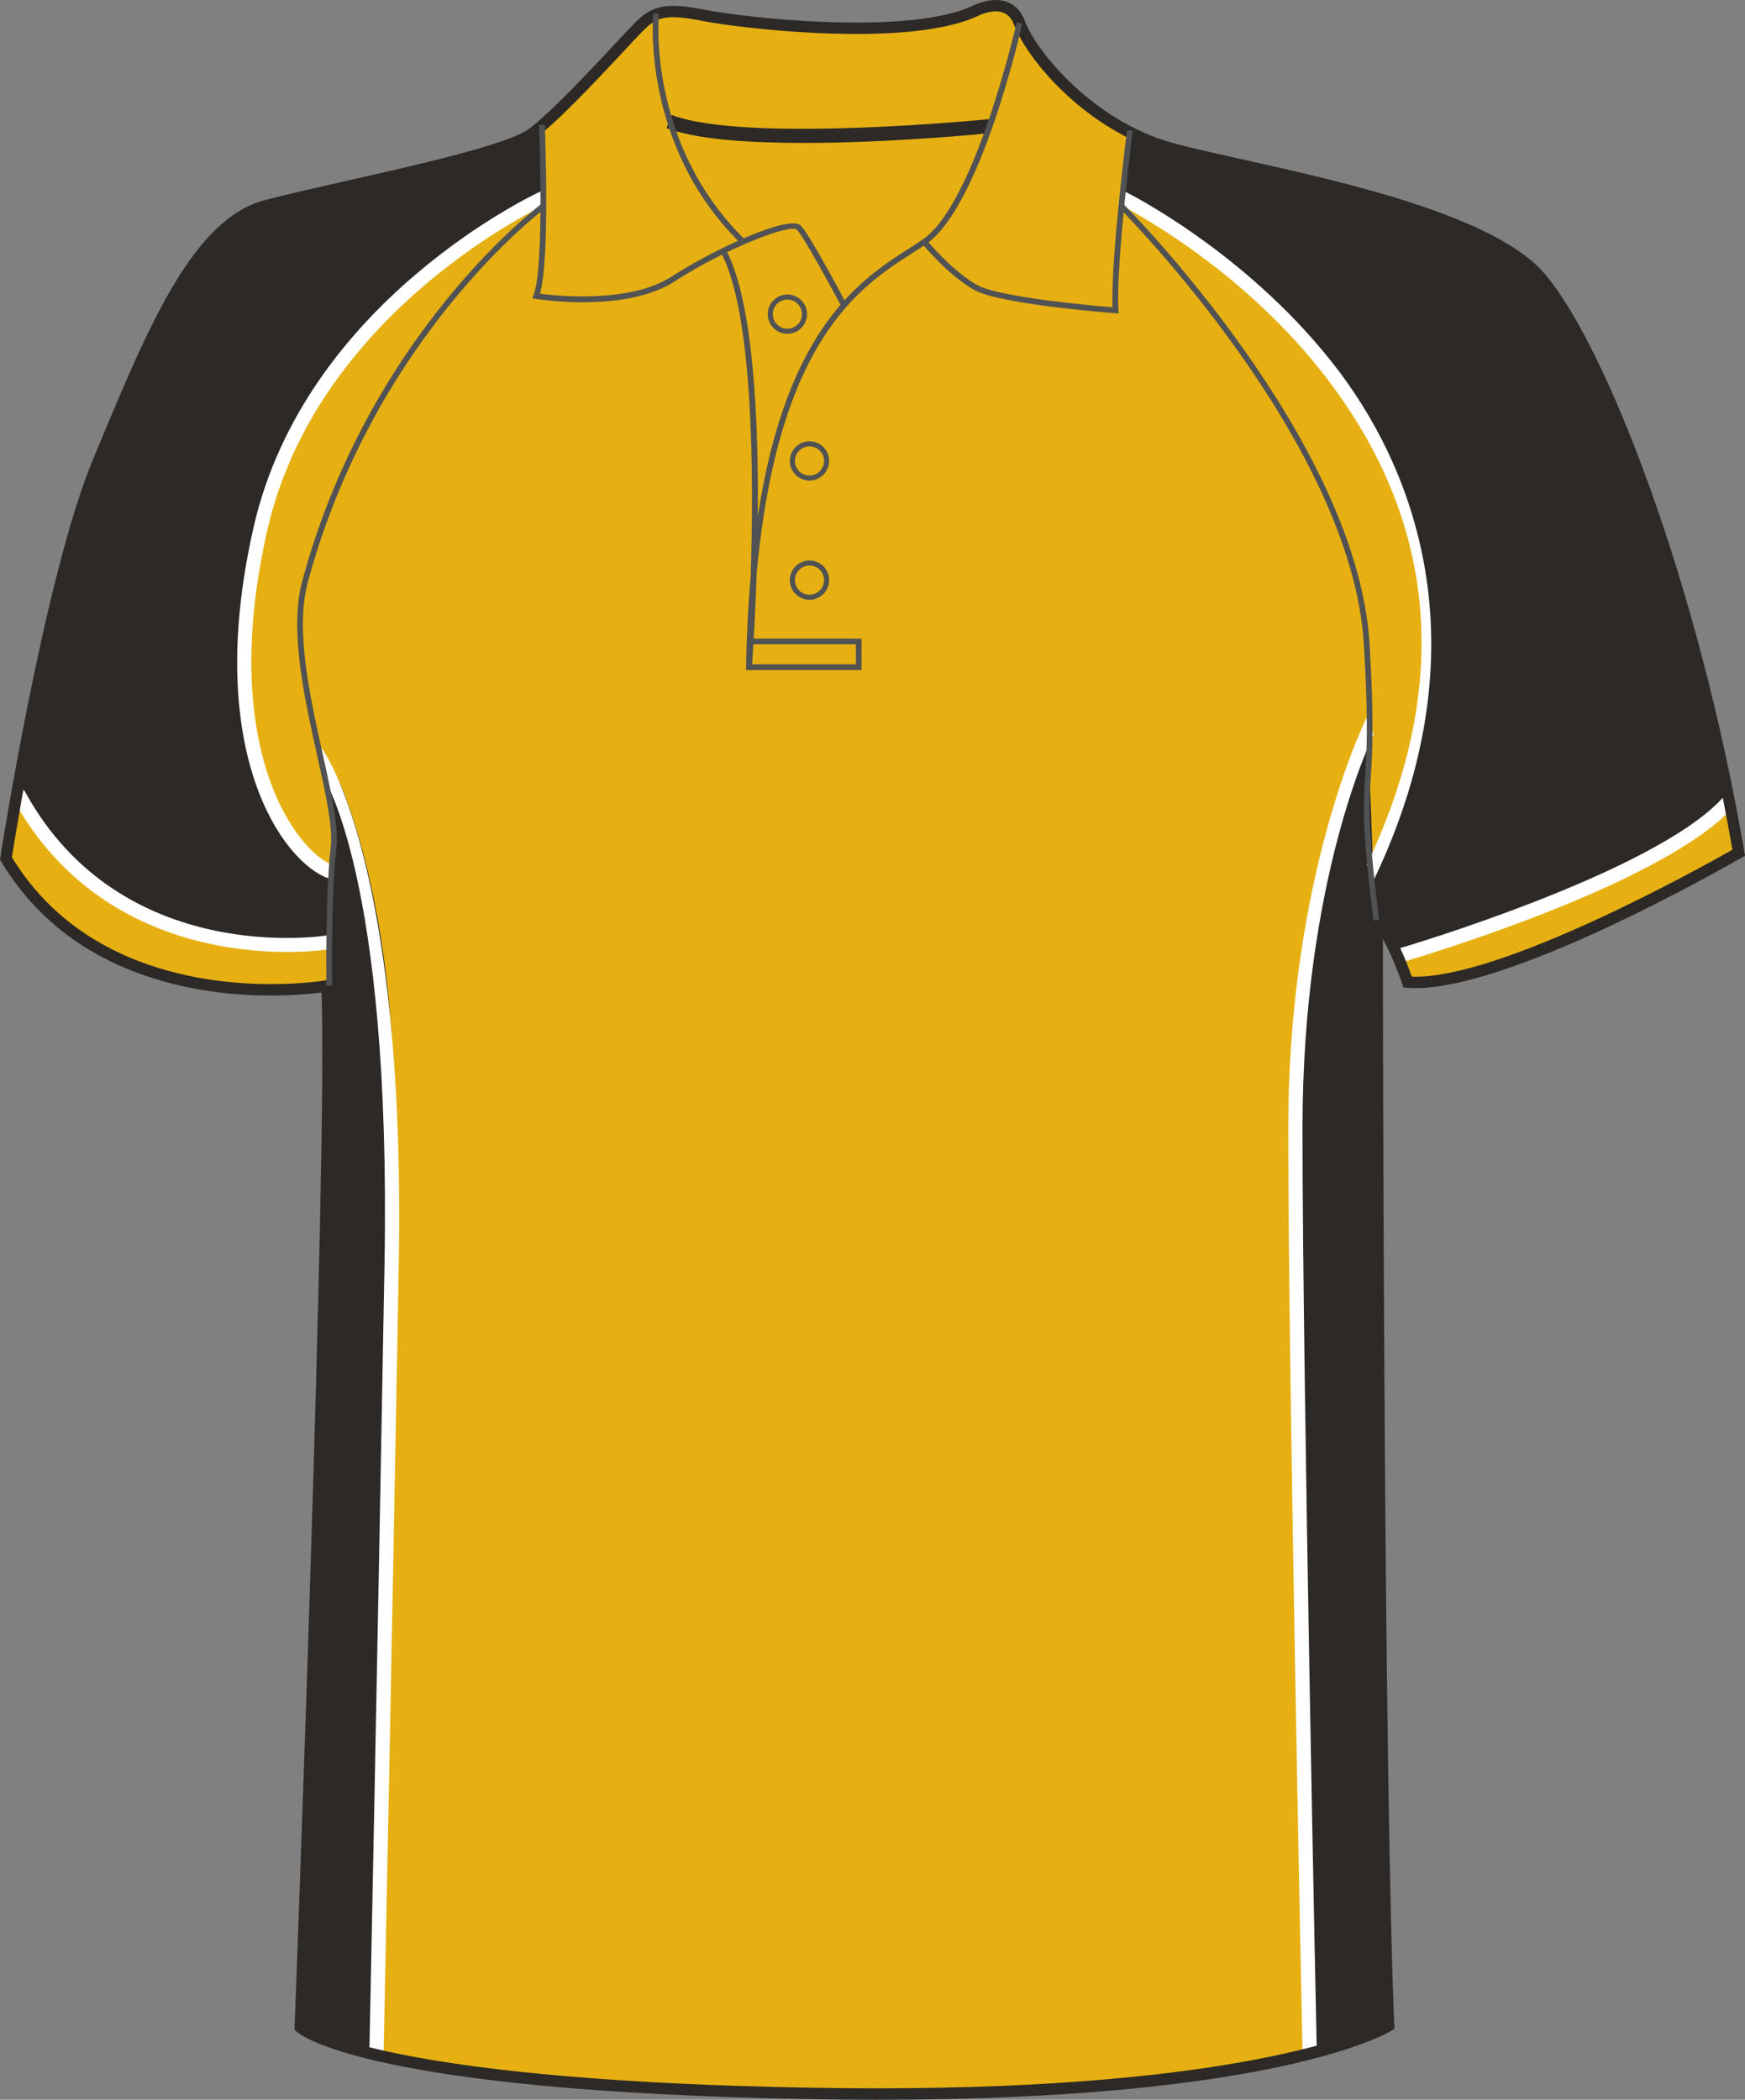 <svg preserveAspectRatio="xMidYMid meet"  xmlns="http://www.w3.org/2000/svg" xmlns:xlink="http://www.w3.org/1999/xlink" version="1.1" id="Layer_1" x="0px" y="0px" width="664.971px" height="800.001px" viewbox="0 0 664.971 800.001" enable-background="new 0 0 664.971 800.001" xml:space="preserve" class="svg0" style="height: 800px;"><rect width="100%" height="100%" fill="#808080" stroke="none"/>   <g id="front"> 	<path id="primary" d="M124.585,376.728c0,0-90.336,9.721-122.317-48.589c0,0,16.461-106.569,35.312-151.524   c18.854-44.954,36.251-89.911,63.808-97.159c27.553-7.25,89.908-18.85,101.507-27.55c11.602-8.702,34.801-34.804,40.602-40.603   c5.803-5.802,10.153-7.255,24.653-4.353c14.5,2.9,76.854,10.154,102.96-1.449c0,0,13.052-7.25,17.4,4.35   c4.352,11.602,26.103,39.153,58.002,47.853c31.9,8.702,117.455,21.752,140.66,49.302c23.205,27.554,58.01,117.463,75.408,218.969   c0,0-89.908,52.203-126.16,49.302c0,0-5.803-17.398-11.604-23.2c0,0,0,316.418,4.35,420.828c0,0-46.399,28.71-218.96,25.811   c-172.563-2.9-195.765-25.231-195.765-25.231S127.486,433.286,124.585,376.728z" class="primary" fill="#e6b012" stroke="#e6b012" stroke-width="1px"></path> 	<g id="secondary" class="secondary" fill="#2D2926" stroke="#2D2926" stroke-width="1px"> 		<path fill="#2D2926" d="M125.143,299.474l1.983,12.24L114.434,771.94l29.001,9.446c0,0,8.702-309.917,5.803-377.709    c-2.897-67.79-20.301-105.45-20.301-105.45L125.143,299.474z" class="secondary" stroke="#2D2926" stroke-width="1px"></path> 		<path fill="#2D2926" d="M520.826,278.846c0,0-27.191,54.043-27.191,150.874c0,96.828,5.438,351.955,5.438,351.955l30.087-10.579    l-5.801-423.594L520.826,278.846" class="secondary" stroke="#2D2926" stroke-width="1px"></path> 		<path fill="#2D2926" d="M427.656,75.467c0,0,176.917,88.457,94.258,258.119l3.189,15.652l8.416,14.799    c0,0,114.561-37.704,126.16-58.006c0,0-24.65-107.306-47.133-155.159c-22.477-47.853-41.324-60.904-67.43-68.155    c-26.1-7.25-113.833-30.453-113.833-30.453L427.656,75.467z" class="secondary" stroke="#2D2926" stroke-width="1px"></path> 		<path fill="#2D2926" d="M124.582,359.034c0,0-85.545,11.749-117.093-58.309c0,0,12.688-95.471,40.961-150.576    c28.279-55.104,35.53-68.155,59.457-73.23c23.929-5.076,87.007-19.576,97.884-28.278l1.448,29.001    c0,0-99.329,36.984-110.206,140.663c-10.877,103.682,28.997,113.83,28.997,113.83L124.582,359.034z" class="secondary" stroke="#2D2926" stroke-width="1px"></path> 		<path fill="#2D2926" d="M306.176,53.964c-20.457,0-40.265-1.306-51.479-5.457l1.514-4.081    c28.56,10.576,119.376,1.599,120.294,1.507l0.436,4.328C374.599,50.496,339.528,53.964,306.176,53.964z" class="secondary" stroke="#2D2926" stroke-width="1px"></path> 	</g> 	<g id="tertiary" class="tertiary" fill="#FFFFFF" stroke="#FFFFFF" stroke-width="1px"> 		<path fill="#FFFFFF" d="M145.653,784.041l-4.434-0.094c0.028-1.49,3.105-150.849,5.8-301.978    c2.667-149.642-23.938-187.196-24.212-187.557l-0.652-9.139c1.165,1.507,32.007,44.954,29.301,196.776    C148.759,633.186,145.683,782.549,145.653,784.041z" class="tertiary" stroke="#FFFFFF" stroke-width="1px"></path> 		<path fill="#FFFFFF" d="M496.861,781.722c-0.057-2.551-5.438-256.257-5.438-352.002c0-96.241,29.484-155.417,29.763-155.973    l1.736,6.091c-0.27,0.548-27.071,54.779-27.071,149.882c0,95.697,5.379,349.355,5.436,351.907L496.861,781.722z" class="tertiary" stroke="#FFFFFF" stroke-width="1px"></path> 		<path fill="#FFFFFF" d="M523.358,334.447l-1.957-5.005c32.973-69.502,26.535-132.723-17.688-188.525    c-33.098-41.765-76.575-63.284-77.012-63.497l1.907-3.911c0.441,0.217,44.696,22.096,78.419,64.588    C538.256,177.449,565.41,245.794,523.358,334.447z" class="tertiary" stroke="#FFFFFF" stroke-width="1px"></path> 		<path fill="#FFFFFF" d="M534.121,366.125l-1.215-4.176c0.965-0.283,96.896-28.45,123.725-57.395l3.193,2.959    C632.18,337.338,538.114,364.964,534.121,366.125z" class="tertiary" stroke="#FFFFFF" stroke-width="1px"></path> 		<path fill="#FFFFFF" d="M125.314,334.186c-16.953-5.932-47.601-47.67-28.229-133.044C116.673,114.807,205,73.955,205.89,73.554    l1.795,3.962c-0.87,0.396-87.257,40.396-106.359,124.591c-19.097,84.172,11.953,123.261,25.428,127.977L125.314,334.186z" class="tertiary" stroke="#FFFFFF" stroke-width="1px"></path> 		<path fill="#FFFFFF" d="M109.463,362.193c-25.688,0-76.29-7.065-104.319-58.471l3.819-2.083    c36.977,67.82,114.865,55.382,115.648,55.248l0.731,4.29C125.125,361.215,119.016,362.193,109.463,362.193z" class="tertiary" stroke="#FFFFFF" stroke-width="1px"></path> 	</g> 	<path d="M334.235,800.001c-7.833,0-15.931-0.07-24.072-0.207c-171.448-2.883-196.264-24.9-197.236-25.838l-0.703-0.677l0.038-0.975   c0.128-3.354,12.672-331.775,10.26-394.163c-3.438,0.45-10.288,1.157-19.278,1.157c-26.986,0-76.236-6.644-102.84-51.132L0,327.492   l0.12-0.774c0.163-1.071,16.723-107.351,35.456-152.033l2.986-7.138c18.069-43.273,35.138-84.145,62.271-91.282   c8.052-2.121,19.123-4.623,30.846-7.271c27.646-6.251,62.06-14.026,69.91-19.916c8.547-6.413,23.957-22.925,33.163-32.788   c3.199-3.429,5.729-6.139,7.202-7.613c4.08-4.081,7.784-6.442,14.648-6.442c3.077,0,6.882,0.476,11.971,1.494   c7.626,1.525,32.733,4.873,57.656,4.873c19.973,0,34.771-2.077,43.993-6.176C370.233,2.41,374.624,0,379.458,0   c3.689,0,8.605,1.387,11.084,7.997c4.391,11.703,26.142,38.227,56.535,46.52c6.684,1.821,15.716,3.832,26.173,6.158   c38.547,8.576,96.795,21.54,115.579,43.84c23.563,27.976,58.389,117.917,75.887,220.001l0.258,1.487l-1.311,0.76   c-3.598,2.091-91.057,52.503-127.424,49.591l-1.438-0.112l-0.455-1.365c-0.043-0.131-3.387-10.065-7.363-17.106   c0.035,46.578,0.396,319.252,4.346,413.953l0.053,1.271l-1.08,0.669C528.565,774.733,485.967,800.001,334.235,800.001z    M116.65,771.324c5.063,3.284,40.022,21.537,193.589,24.116c8.116,0.139,16.188,0.207,23.996,0.207   c137.213,0,185.171-21.269,192.695-25.104c-4.248-104.625-4.297-416.408-4.297-419.562v-5.25l3.713,3.71   c5.162,5.162,10.105,18.302,11.648,22.651c33.656,1.22,111.146-42.069,122.178-48.349c-17.457-100.73-51.598-189.037-74.67-216.434   c-17.834-21.174-75.223-33.944-113.193-42.396c-10.515-2.34-19.597-4.36-26.374-6.209c-32.292-8.809-54.666-36.383-59.468-49.188   c-1.307-3.482-3.599-5.175-7.011-5.175c-3.661,0-7.264,1.945-7.299,1.964c-9.952,4.434-25.348,6.637-45.932,6.637   c-25.247,0-50.752-3.404-58.511-4.955c-14.135-2.825-17.501-1.428-22.689,3.757c-1.42,1.421-3.927,4.107-7.099,7.506   c-9.905,10.613-24.877,26.655-33.732,33.301c-8.598,6.448-42.05,14.01-71.563,20.678c-11.685,2.642-22.723,5.136-30.696,7.235   c-25.054,6.592-41.721,46.5-59.365,88.752l-2.987,7.146C21.895,218.551,6.08,316.834,4.537,326.6   c25.597,42.046,72.774,48.343,98.702,48.343c12.463,0,20.89-1.438,20.974-1.451l2.417-0.42l0.125,2.451   C129.55,429.896,117.481,749.493,116.65,771.324z" fill="#2D2926" stroke-width="2px"></path> 	<path fill="#515254" d="M320.489,116.513c-3.813-7.201-14.276-26.456-16.859-29.038c-2.266-2.256-26.555,6.817-46.496,19.72   c-18.623,12.053-51.573,6.911-52.967,6.687l-1.344-0.217l0.505-1.261c4.215-10.538,2.118-64.266,2.1-64.809l2.173-0.085   c0.087,2.15,1.994,51.127-1.815,64.403c6.28,0.819,34.245,3.757,50.168-6.544c16.396-10.607,44.916-23.73,49.212-19.431   c3.342,3.341,16.68,28.488,17.244,29.559L320.489,116.513z" stroke-width="2px"></path> 	<path fill="#515254" d="M281.882,92.373c-37.72-37.324-32.996-86.853-32.944-87.348l2.162,0.227   c-0.049,0.485-4.646,49.007,32.31,85.574L281.882,92.373z" stroke-width="2px"></path> 	<path fill="#515254" d="M286.451,255.363l-2.173-0.102c0.215-12.894,0.824-24.682,1.772-35.492   c1.257-38.903,0.994-98.998-10.902-122.789l1.945-0.975c10.018,20.04,12.017,63.979,11.69,100.677   c11.025-72.156,39.406-90.348,57.736-102.092c1.822-1.166,3.536-2.265,5.11-3.344c20.071-13.736,35.655-82.037,35.813-82.727   l2.124,0.479c-0.643,2.845-15.929,69.827-36.706,84.042c-1.591,1.089-3.324,2.2-5.166,3.378   c-19.717,12.634-51.251,32.833-59.372,122.31C287.67,238.905,286.578,253.666,286.451,255.363z" stroke-width="2px"></path> 	<path fill="#515254" d="M426.279,119.424l-1.244-0.094c-1.787-0.133-43.854-3.345-53.737-8.832   c-9.855-5.479-19.483-17.17-19.891-17.666l1.686-1.376c0.097,0.117,9.773,11.866,19.263,17.138   c8.562,4.757,44.482,7.888,51.616,8.471c-0.731-18.311,5.25-65.432,5.508-67.475l2.157,0.274c-0.063,0.51-6.5,51.214-5.434,68.312   L426.279,119.424z" stroke-width="2px"></path> 	<path fill="none" stroke="#515254" stroke-width="2px" stroke-miterlimit="10" d="M276.119,96.492"></path> 	<polygon fill="#515254" points="328.325,255.279 285.339,255.279 285.339,253.104 326.15,253.104 326.15,245.491 285.908,245.491    285.908,243.316 328.325,243.316  "></polygon> 	<path fill="#515254" d="M124.381,375.532c-0.007-0.331-0.497-33.521,1.655-52.94c0.849-7.616-1.94-20.198-5.176-34.77   c-4.997-22.519-10.66-48.04-5.665-66.538c25.545-94.623,90.744-143.313,91.401-143.794l1.288,1.754   c-0.65,0.479-65.252,48.753-90.589,142.605c-4.854,17.983,0.746,43.229,5.688,65.502c3.273,14.761,6.104,27.509,5.217,35.479   c-2.142,19.285-1.647,52.336-1.645,52.668L124.381,375.532z" stroke-width="2px"></path> 	<path fill="#515254" d="M523.371,350.681c-4.396-35.359-3.871-43.664-3.146-55.155c0.572-9.102,1.289-20.43-0.484-49.97   c-4.635-77.36-92.21-165.325-93.098-166.205l1.538-1.543c0.89,0.885,89.044,89.439,93.732,167.617   c1.779,29.674,1.059,41.074,0.48,50.237c-0.717,11.373-1.236,19.592,3.131,54.751L523.371,350.681z" stroke-width="2px"></path> 	<path fill="#515254" d="M308.475,228.513c-4.126,0-7.486-3.359-7.486-7.487c0-4.131,3.36-7.491,7.486-7.491   c4.128,0,7.488,3.36,7.488,7.491C315.961,225.155,312.603,228.513,308.475,228.513z M308.475,215.469   c-3.063,0-5.554,2.493-5.554,5.557s2.489,5.553,5.554,5.553c3.063,0,5.556-2.491,5.556-5.553   C314.031,217.962,311.54,215.469,308.475,215.469z" stroke-width="2px"></path> 	<path fill="#515254" d="M308.475,183.101c-4.126,0-7.486-3.36-7.486-7.491c0-4.128,3.36-7.488,7.486-7.488   c4.128,0,7.488,3.36,7.488,7.488C315.961,179.741,312.603,183.101,308.475,183.101z M308.475,170.057   c-3.063,0-5.554,2.491-5.554,5.553c0,3.065,2.489,5.557,5.554,5.557c3.063,0,5.556-2.494,5.556-5.557   C314.031,172.549,311.54,170.057,308.475,170.057z" stroke-width="2px"></path> 	<path fill="#515254" d="M300.049,127.181c-4.133,0-7.489-3.36-7.489-7.491c0-4.128,3.361-7.488,7.489-7.488s7.486,3.36,7.486,7.488   C307.534,123.821,304.177,127.181,300.049,127.181z M300.049,114.138c-3.063,0-5.558,2.49-5.558,5.553   c0,3.064,2.493,5.556,5.558,5.556c3.062,0,5.553-2.493,5.553-5.556C305.601,116.628,303.11,114.138,300.049,114.138z" stroke-width="2px"></path> 	 </g> <filter xmlns="http://www.w3.org/2000/svg" id="linear"><feColorMatrix type="matrix" values="0 -1 0 0 0               0 -1 0 0 0               0 -1 0 0 0               0 -1 0 0.9 0 "/></filter></svg>